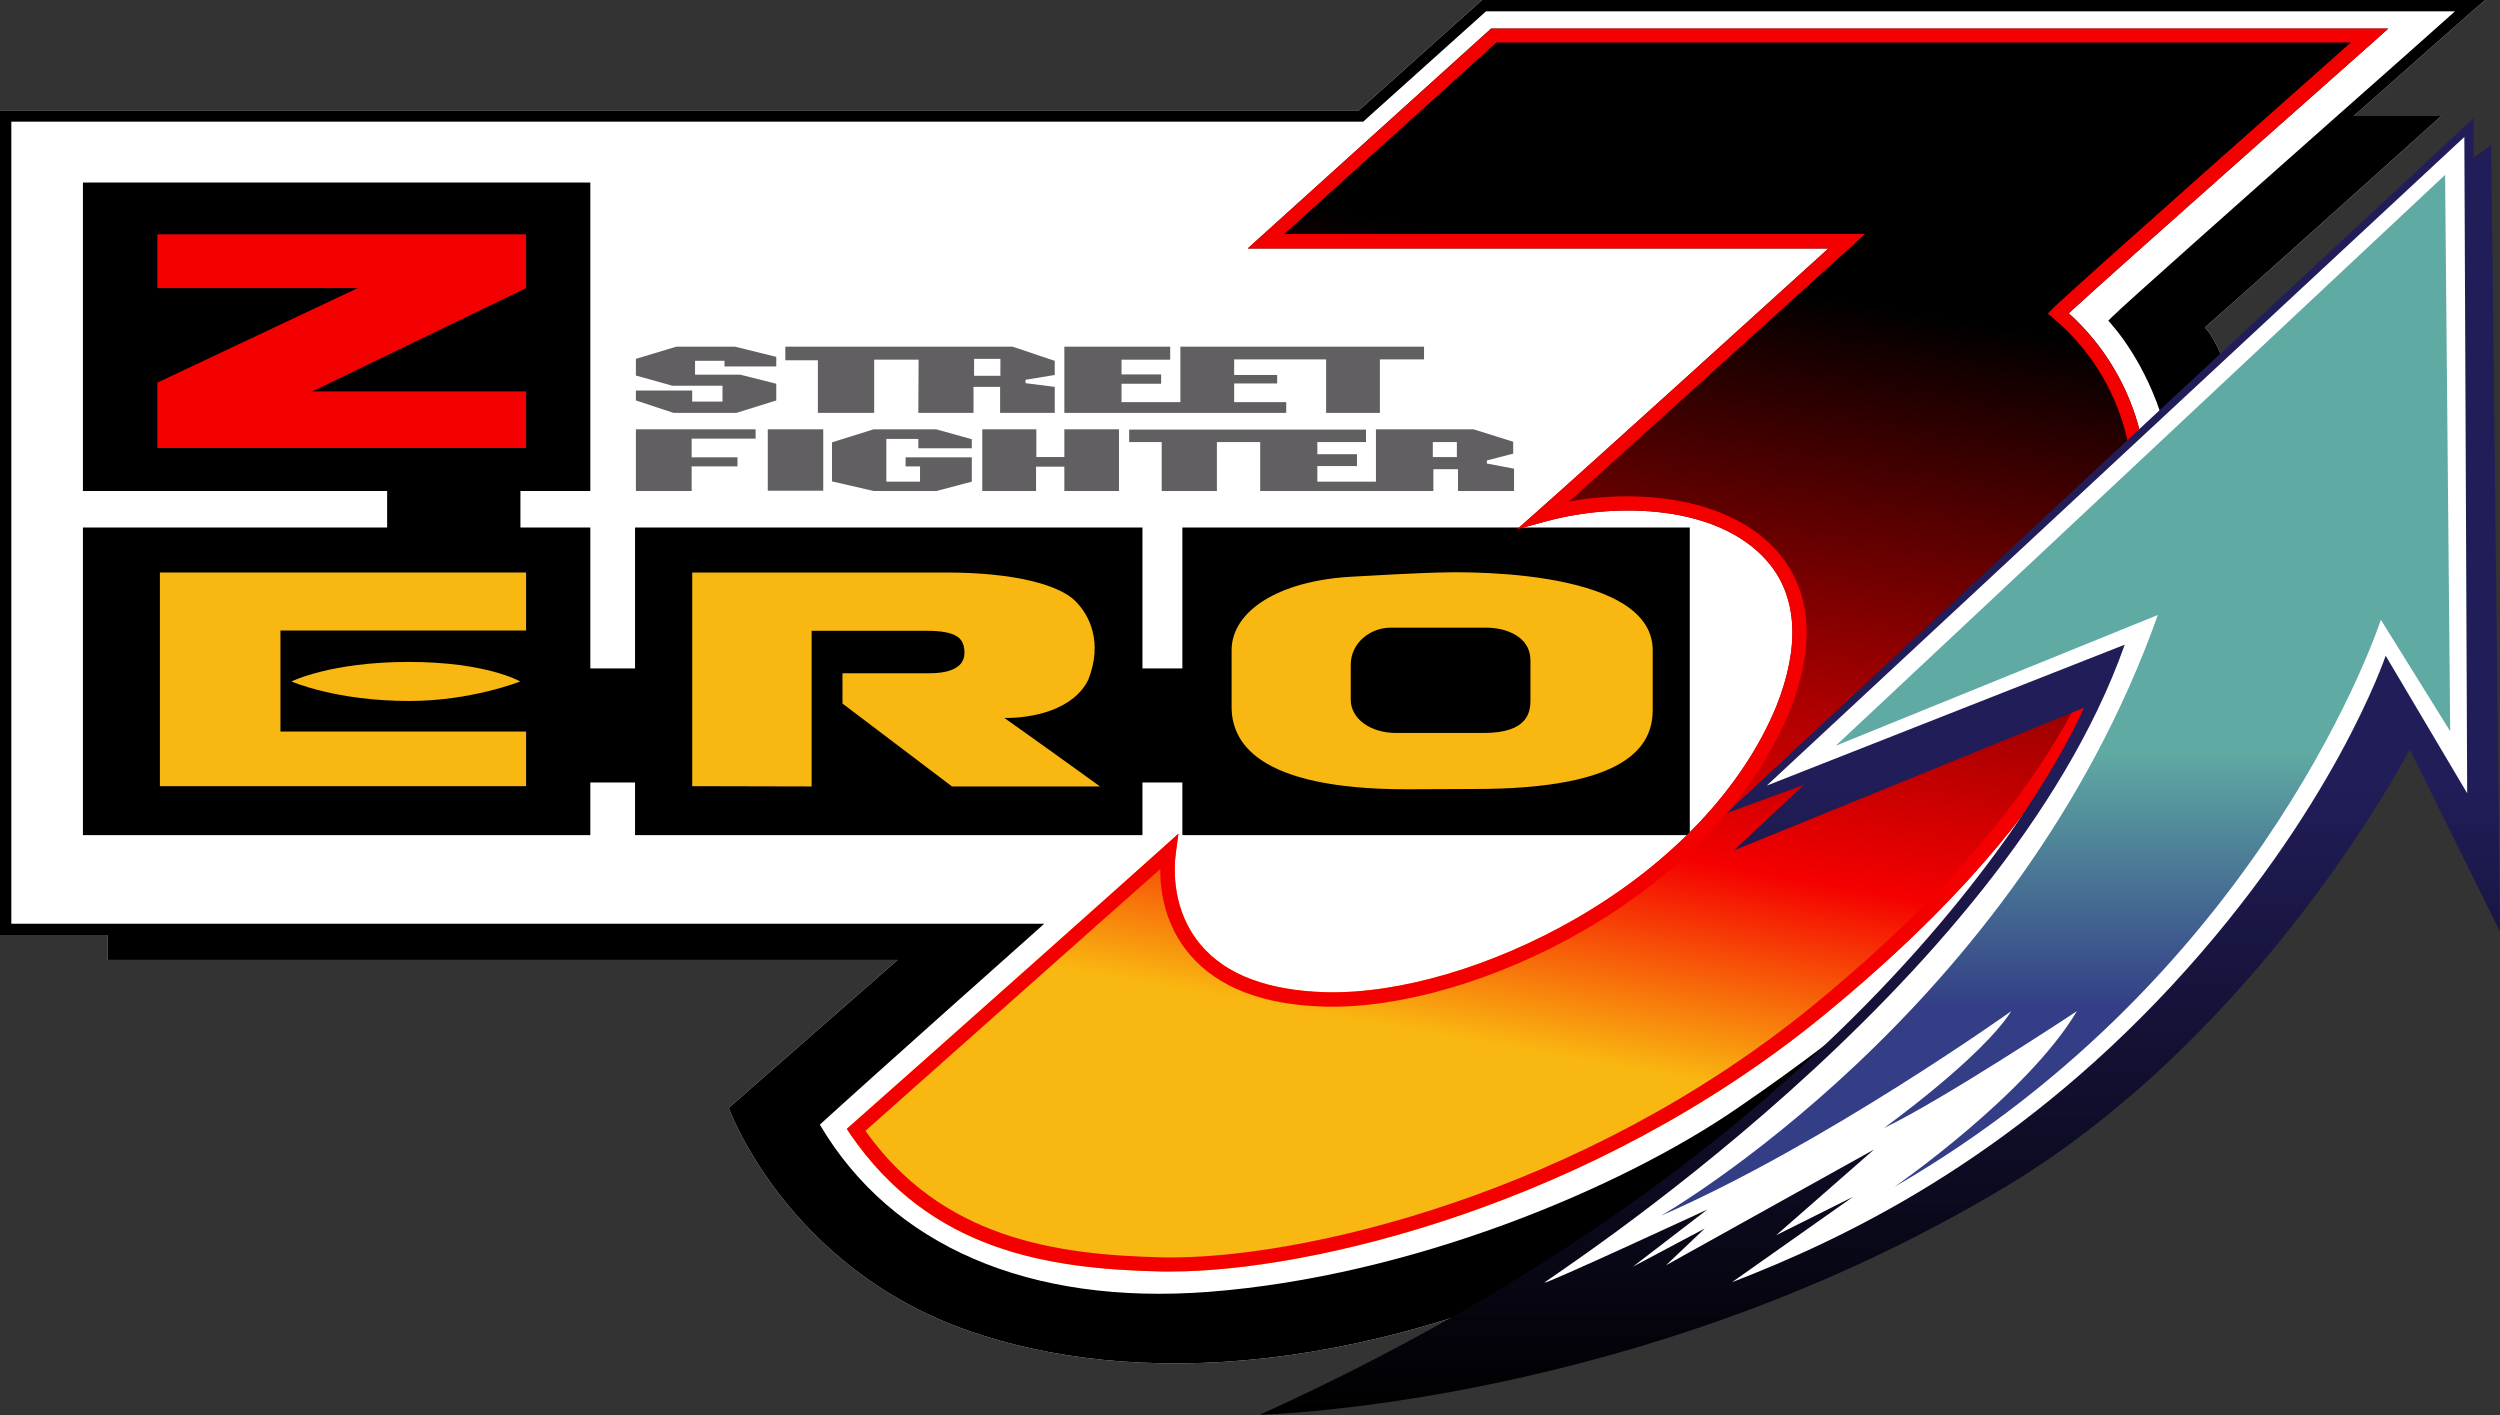 <svg xmlns="http://www.w3.org/2000/svg" viewBox="0 0 883.4 500">
    <rect x="0" y="0" width="883.4" height="500" fill="#333333" stroke="none"/>
    <style type="text/css">
        #three__body{fill:url(#yellow-red-black-gradient)}
        .red{fill:#F50000}
        .grey{fill:#615F62}
        .yellow{fill:#F9B811}
        #arrow__shadow{fill:url(#dark-blue-gradient)}
        #arrow__body{fill:url(#light-blue-gradient)}
    </style>
    <g id="alpha-logo-base">
		<path
			id="white-bg"
			fill="#fff"
			d="M878.2,0H523.7l-43.5,39H0v291.4h38.1v8.8h279.1l-59.7,52.3c0,0,20.4,56.4,84.9,78.8
			c56.2,19.5,142,18.3,246.6-36.7c117.2-61.7,171.8-137.2,194.9-197c23.1-59.8,3.4-112.8-4.8-120.9c15.6-13.6,83.5-74.7,83.5-74.7
			h-30.9c23-20.4,41.9-37.1,42.4-37.5L878.2,0z"
		/>
		<path
			id="alpha-logo-base-stroke"
			d="M878.2,0H523.7l-43.5,39H0v291.4h38.1v8.8h279.1l-59.7,52.3c0,0,20.4,56.4,84.9,78.8c56.2,19.5,142,18.3,246.6-36.7
			c117.2-61.7,171.8-137.2,194.9-197c23.1-59.8,3.4-112.8-4.8-120.9c15.6-13.6,83.5-74.7,83.5-74.7h-30.9
			c23-20.4,41.9-37.1,42.4-37.5L878.2,0z M825.8,41c-34.1,30.2-75.4,66.9-79.5,71l-1.3,1.3l1.2,1.4c8.1,9.3,46,59.7,2,139.5
			c-33.5,63.1-89.4,106.6-134.3,137.4C572.6,420,498.7,451,427,456.5c-63.3,4.8-112-16.2-137.3-59.1c18.4-16.8,74.8-67,75.4-67.5
			l3.9-3.5H38.1H4V43h34.1h443.6l2.2-2l41.2-37h342.4C860.3,10.5,844.1,24.8,825.8,41z"
		/>
		<g id="alpha-logo-base-zero-letters">
			<polygon id="alpha-logo-base-zero-letters-boxes" points="417.8,186.4 417.8,236.2 403.7,236.2 403.7,186.4 224.4,186.4
				224.4,236.2 208.6,236.2 208.6,186.4 183.9,186.4 183.9,173.5 208.6,173.5 208.6,64.5 29.3,64.5 29.3,173.5 136.8,173.5
				136.8,186.4 29.3,186.4 29.3,295.1 208.6,295.1 208.6,276.5 224.4,276.5 224.4,295.1 403.7,295.1 403.7,276.5 417.8,276.5
				417.8,295.1 597.1,295.1 597.1,186.4"/>
			<g id="letters">
				<g id="alpha-logo-base-street-fighter-typo_1_">
					<polygon class="grey" points="238,145.9 224.7,141.5 224.7,138 244.6,138 244.6,141.9 255.3,141.9 255.3,136.3 237.6,136.3
					224.7,132.7 224.7,126.8 239,122.5 259.7,122.5 274.3,126.1 274.3,129.5 256,129.5 256,127.5 245.6,127.5 245.6,132.4
					261.6,132.4 274.3,135.6 274.3,141.5 260.2,145.9 		"/>
					<path class="grey" d="M372.7,132.5v-5l-14.9-5h-80.3v4.8H289v18.6h19.9v-18.8h15.7l-0.1,18.8H344v-9.2h9.4v9.2h19.3v-9.2l-10.3-1.3
					v-1.2L372.7,132.5z M353.5,132.8h-9.3v-6h9.3V132.8z"/>
					<polygon class="grey" points="376.1,145.9 376.1,122.5 413.5,122.5 413.5,127.1 396.3,127.1 396.3,132.3 410.3,132.3 410.3,135.6
					396.3,135.6 396.3,142.1 417.1,142.1 417.1,122.5 503.2,122.5 503.2,127 487.6,127 487.6,145.9 468.6,145.9 468.6,127 436.1,127
					436.1,132.5 451.3,132.5 451.3,135.5 436.1,135.5 436.1,142.1 454.5,142.1 454.5,145.9 		"/>
					<polygon class="grey" points="224.7,173.5 224.7,151.7 267,151.7 267,155 244.4,155 244.4,161.6 260.6,161.6 260.6,164.8
					244.4,164.8 244.4,173.5 		"/>
					<rect x="271.3" y="151.7" class="grey" width="19.6" height="21.7"/>
					<polygon class="grey" points="330.9,173.5 308.7,173.5 294,170.1 294,156.3 308.7,151.7 330.8,151.7 343.4,155.2 343.4,158.4
					324.5,158.4 324.5,155.1 313.2,155.1 313.2,170.2 325.1,170.2 325.1,164.8 320,164.8 320,161.6 343.4,161.6 343.4,170.2 		"/>
					<polygon class="grey" points="347.1,151.7 366.2,151.7 366.2,161.5 376.1,161.5 376.1,151.7 395.4,151.7 395.4,173.5 376.1,173.5
					376.1,164.9 366.1,164.9 366.1,173.5 347.1,173.5 		"/>
					<path class="grey" d="M525.4,163.8v-1.1l9.3-2.4v-4.2l-14-4.4h-34.5v18.5h-20.7v-5.5h14v-4.2h-14v-4.3h17.2v-4.4H399v4.4h11.5v17.3
					H430v-17.3h15.3v17.3h61.2v-7.7h8.7v7.7H535v-7.9L525.4,163.8z M514.8,161.5h-8.5v-5.3h8.5V161.5z"/>
				</g>

				<g id="alpha-logo-base-zero-letters-shapes" class="yellow">
					<polygon
						class="red"
						points="126.4,101.8 55.6,135.2 55.6,158.3 185.9,158.3 185.9,138.3 110.4,138.3 185.9,101.8 185.9,82.8 55.6,82.8 55.6,101.8"
					/>
					<g>
						<polygon points="185.9,202.3 185.9,222.8 99.1,222.8 99.1,258.5 185.9,258.5 185.9,277.8 56.5,277.8 56.5,202.3" />
						<path d="M103,240.8c0,0,13.8-6.9,41.4-6.9s39.4,6.9,39.4,6.9s-17.2,6.9-39.2,6.9C118.6,247.7,103,240.8,103,240.8" />
					</g>
					<path
						d="M244.6,277.8v-75.5h89.7c24.6,0,40.1,4.5,45.7,10.1c5.1,5.1,9.7,14.6,4.6,27.7
						c-5.3,10.9-20,13.7-29.7,13.6c13.9,9.8,33.8,24.2,33.8,24.2h-52.3l-38.7-29.3v-10.7h30.7c7.6,0,12.4-2.2,12.4-7.2
						s-2.4-7.8-13.4-7.8h-40.6v55L244.6,277.8L244.6,277.8z"
					/>
					<path
						d="M509.3,202.3c0,0-6.3,0-32,1.5s-42.1,12.2-42.1,26v20c0,11.9,8.2,29.1,62,29.1
						c4.9,0,17.7-0.1,23.4-0.1c55.2,0.1,63.4-15.6,63.4-28v-21.1C583.9,199.3,509.3,202.3,509.3,202.3 M540.8,247.5
						c0,4.2-1,11.5-16.5,11.5h-31c-8.9,0-16-4.9-16-11.8v-12.3c0-7.8,7-13.1,14-13.1h34c6.8,0,15.5,3.1,15.5,11.5V247.5z"
					/>
				</g>
			</g>
		</g>

		<g id="alpha-logo-base-3">
			<g id="three__body">
				<linearGradient
					id="yellow-red-black-gradient"
					gradientUnits="userSpaceOnUse"
					x1="524.22"
					y1="472.61"
					x2="612.971"
					y2="-30.722"
				>
					<stop offset="0.2" style="stop-color:#F9B811" />
					<stop offset="0.35" style="stop-color:#F50000" />
					<stop offset="0.75" style="stop-color:#000000" />
				</linearGradient>
				<path
					d="M413.7,449.3c-1,0-2.1,0-3.1,0c-40.5-0.9-81.9-7.3-110.2-48.6l-1.2-1.8l1.7-1.5c29.4-26,97.6-86.7,110.5-98.3
					l5-4.5l-0.9,6.7c-0.8,5.8-1.4,20.6,8.9,32.7c8.9,10.5,23.7,16,43.9,16.6c26.1,0.7,59.3-9.1,88.9-26.2
					c33.5-19.4,58.5-45.9,70.4-74.6c8.7-21.6,7.5-39.6-3.4-51.8c-17.2-19.4-52.4-20.7-77.8-13.8l-10.3,2.8l8-7.1
					c15.3-13.5,83.3-75.1,102-92.1H440.9l86-77.7h317l-4.9,4.4c-1,0.9-92.1,81.5-108,96.2c11.2,10,31.8,34.5,27.3,76.1
					c-2.9,26.2-11.6,51.2-26.7,76.4c-18.9,31.6-48.4,63.9-87.7,96C562.4,425.7,463.1,449.3,413.7,449.3z"
				/>
			</g>
			<path
				class="red"
				d="M413.7,449.3c-1,0-2.1,0-3.1,0c-40.5-0.9-81.9-7.3-110.2-48.6l-1.2-1.8l1.7-1.5c29.4-26,97.6-86.7,110.5-98.3
				l5-4.5l-0.9,6.7c-0.8,5.8-1.4,20.6,8.9,32.7c8.9,10.5,23.7,16,43.9,16.6c26.1,0.7,59.3-9.1,88.9-26.2
				c33.5-19.4,58.5-45.9,70.4-74.6c8.7-21.6,7.5-39.6-3.4-51.8c-17.2-19.4-52.4-20.7-77.8-13.8l-10.3,2.8l8-7.1
				c15.3-13.5,83.3-75.1,102-92.1H440.9l86-77.7h317l-4.9,4.4c-1,0.9-92.1,81.5-108,96.2c11.2,10,31.8,34.5,27.3,76.1
				c-2.9,26.2-11.6,51.2-26.7,76.4c-18.9,31.6-48.4,63.9-87.7,96C562.4,425.7,463.1,449.3,413.7,449.3z M305.8,399.6
				c27,37.8,66.4,43.8,105,44.7c47.4,1,147.8-21.9,230-89.1C710.2,298.3,747,243,753.3,186.1c4.6-41.9-17.8-65.4-27.6-73.5l-2.1-1.8
				l1.9-1.9c6.3-6.3,84.4-75.4,105.2-93.9H528.8l-75,67.7H659l-4.8,4.4c-0.8,0.7-72.6,65.7-99.7,90.1c25.6-4.6,56.8-1.1,73.4,17.5
				c8.6,9.6,16.3,27.3,4.3,57.1c-12.4,29.8-38.1,57.1-72.6,77c-30.3,17.5-64.5,27.6-91.5,26.9c-21.7-0.6-37.7-6.7-47.6-18.3
				c-8.8-10.3-10.6-22.3-10.5-30.3C390.5,324.3,333.3,375.2,305.8,399.6z"
			/>
		</g>
	</g>
	<g id="alpha-logo-upper_arrow">
		<g id="arrow__shadow">
			<linearGradient
				id="dark-blue-gradient"
				gradientUnits="userSpaceOnUse"
				x1="664"
				y1="0"
				x2="664"
				y2="450"
				gradientTransform="matrix(1 0 0 -1 0 500)"
			>
				<stop offset="0" style="stop-color:#000000" />
				<stop offset="0.5" style="stop-color:#211D59" />
			</linearGradient>
			<path
				d="M445.2,499.9c0,0,134.2-2.9,263.4-80.5c91.4-54.9,142.9-154.6,142.9-154.6l31.9,64.4c0,0-3.1-279.4-3.1-278.5
				c0,0.9-6.3,5-6.3,5l0.1-14L610,287.4l27.5-10.1l-24.8,23.2l123.7-50.4C736.4,250.1,675.9,395.4,445.2,499.9z"
			/>
		</g>
		<path 
			fill="#fff"
			d="M870.8,48.4l1,231.9L843,231.7c0,0-18.3,54.8-75.7,116.7c-57.5,61.9-116,89.5-155.3,104.7l42.8-30.2
			l-27.2,13.6l34.6-30.3l-73.5,40.9l13.7-13L577,447.6l26.3-20.2c0,0-57.6,26.7-57.5,25.8c0.1-0.9,162-103.8,205-225.4l-126.5,49.8
			L870.8,48.4z" 
		/>
		<g id="arrow__body">
			<linearGradient
				id="light-blue-gradient"
				gradientUnits="userSpaceOnUse"
				x1="726.35"
				y1="70.4"
				x2="726.35"
				y2="438.2"
				gradientTransform="matrix(1 0 0 -1 0 500)"
			>
				<stop offset="0.2" style="stop-color:#333E86" />
				<stop offset="0.446" style="stop-color:#5FAAA3" />
			</linearGradient>
			<path
				d="M864,61.8l1.8,196.6L841.3,219c0,0-40.3,124.3-171.9,200.4c0,0,46.8-32.4,64.5-62.1c0,0-47.6,31.5-68.2,41.3
				c0,0,34.6-24.9,45-41.3c0,0-65.8,47-123.8,72.3c0,0,125.6-71.8,175.6-212.3l-113.8,46.2L864,61.8z"
			/>
		</g>
	</g>
</svg>
